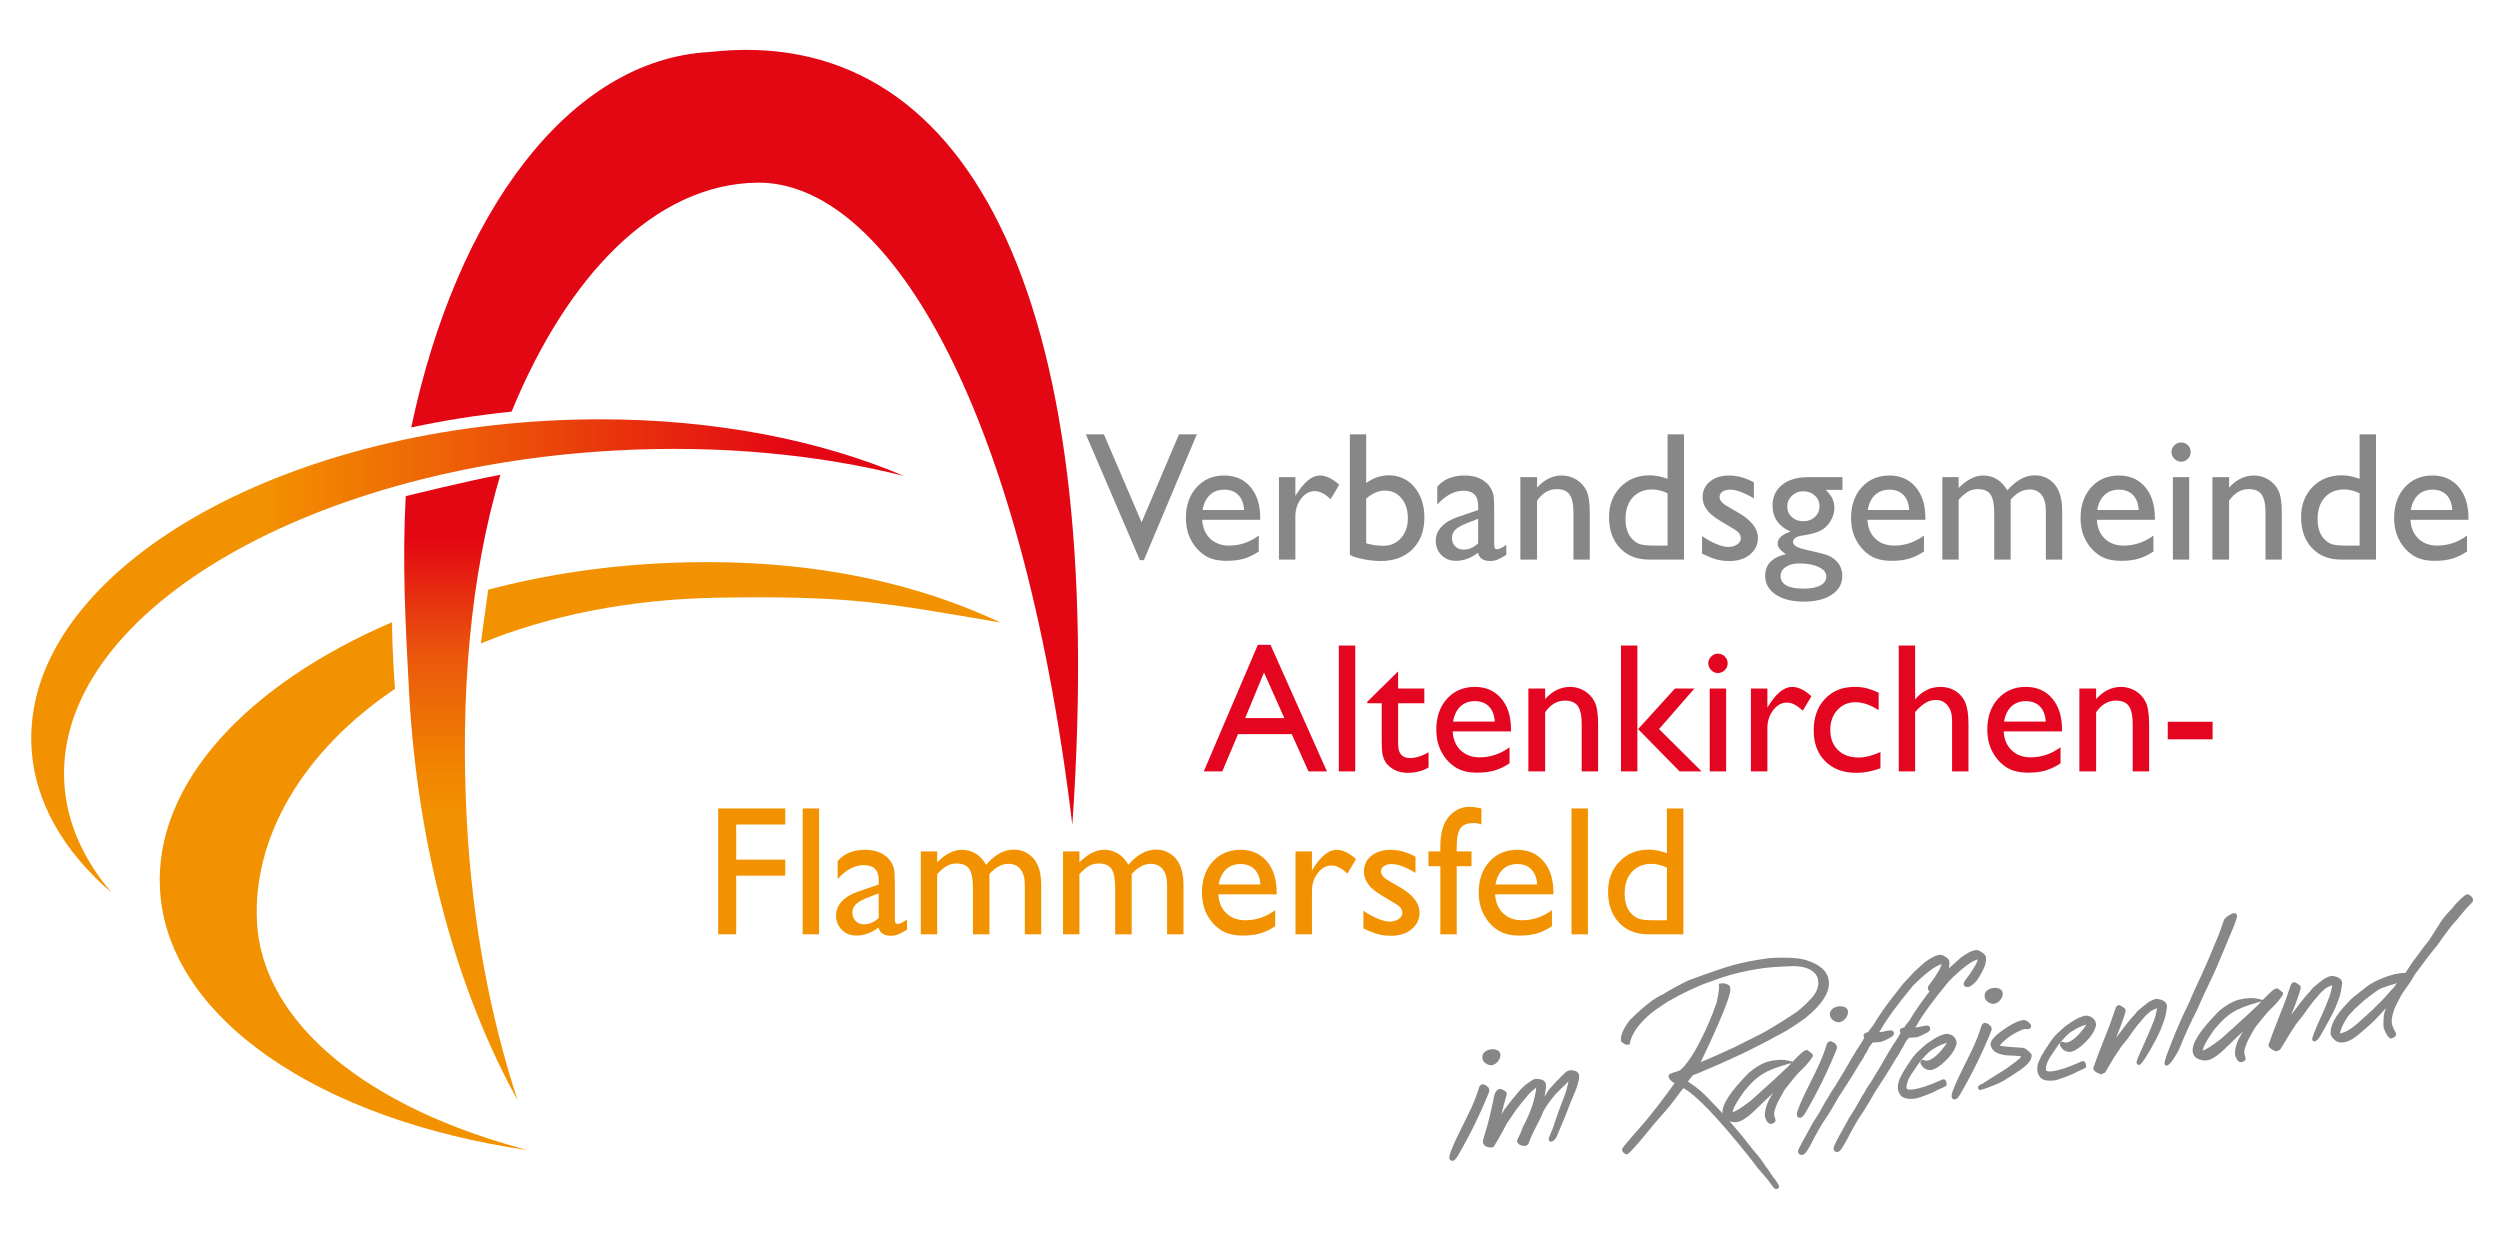 <?xml version="1.0" encoding="utf-8"?>
<!-- Generator: Adobe Illustrator 15.0.0, SVG Export Plug-In  -->
<!DOCTYPE svg PUBLIC "-//W3C//DTD SVG 1.1//EN" "http://www.w3.org/Graphics/SVG/1.1/DTD/svg11.dtd">
<svg version="1.1"
	 xmlns="http://www.w3.org/2000/svg" xmlns:xlink="http://www.w3.org/1999/xlink" xmlns:a="http://ns.adobe.com/AdobeSVGViewerExtensions/3.0/"
	 x="0px" y="0px" width="567px" height="283px" viewBox="0 0 567 283" enable-background="new 0 0 567 283" xml:space="preserve">
<defs>
</defs>
<g>
	<defs>
		<rect id="SVGID_5_" width="566.929" height="283.465"/>
	</defs>
	<clipPath id="SVGID_6_">
		<use xlink:href="#SVGID_5_"  overflow="visible"/>
	</clipPath>
	<path clip-path="url(#SVGID_6_)" fill="#878787" d="M560.605,203.434c-0.183-0.214-0.629-0.617-1.016-0.617
		c-0.571,0-2.402,1.969-2.42,1.988c-0.384,0.413-0.769,0.87-1.109,1.32c-0.468,0.476-0.832,0.854-1.092,1.136
		c-0.273,0.295-0.515,0.594-0.716,0.888c-0.189,0.274-0.408,0.573-0.681,0.93c-2.03,3.272-2.769,4.336-3.03,4.651
		c-0.396,0.479-0.936,1.181-1.605,2.093c-0.384,0.536-0.646,0.896-0.785,1.076c-0.14,0.183-0.345,0.446-0.618,0.792
		c-0.201,0.255-1.415,2.045-1.967,2.953c-0.721-0.038-2.422,0.279-2.526,0.302c-2.767,0.781-4.938,1.776-6.452,2.957
		c-1.429,1.112-2.405,1.887-2.825,2.239c-0.409,0.347-0.823,0.753-1.217,1.193c-2.902,2.97-4.188,5.375-3.927,7.353l0.053,0.156
		c0.609,1.063,1.419,1.602,2.404,1.602c0.119,0,0.241-0.009,0.366-0.024c0.961-0.125,1.962-0.593,2.978-1.387
		c0.986-0.771,3.331-2.813,4.287-3.769c0.419-0.42,1.396-1.495,2.396-2.614c-0.242,0.676-0.396,1.239-0.44,1.618
		c-0.04,0.335-0.206,2.304-0.006,2.948c0.008,0.022,0.813,2.3,1.607,2.3l0.1-0.01c0.416-0.081,1.048-0.396,1.084-0.926
		c0.015-0.192-0.076-0.353-0.242-0.644c-0.326-0.571-0.932-1.634-0.725-2.936c0.272-1.714,0.823-2.791,1.188-3.503l0.094-0.186
		c0.353-0.703,0.652-1.265,0.896-1.685c0.238-0.409,0.64-0.991,1.194-1.731c0.575-0.769,1.192-1.738,1.808-2.838
		c1.531-2.068,2.373-3.203,2.528-3.404c0.157-0.206,0.29-0.382,0.394-0.527c0.102-0.142,0.303-0.396,0.607-0.763
		c0.322-0.39,0.547-0.68,0.674-0.866c0.115-0.164,0.28-0.361,0.491-0.585c0.157-0.165,0.517-0.604,1.8-2.482
		c0.354-0.458,0.705-0.925,1.06-1.406c0.34-0.479,0.635-0.873,0.866-1.16c1.431-1.552,1.745-1.944,1.856-2.102
		c0.16-0.226,0.38-0.5,0.662-0.82c0.295-0.338,0.574-0.662,0.838-0.979c0.233-0.276,0.395-0.427,0.396-0.43
		c0.448-0.391,0.997-0.939,1.061-1.332C560.933,203.962,560.835,203.703,560.605,203.434 M543.634,222.982l-0.348,0.456
		c-0.255,0.435-0.566,0.807-0.975,1.152c-1.076,1.233-1.881,2.121-2.393,2.636c-0.519,0.527-1.12,1.116-1.801,1.769
		c-0.684,0.653-1.839,1.701-3.433,3.113c-1.482,1.313-2.817,2.075-3.971,2.268l-0.004-0.03c0.002-0.053,0.042-0.316,0.431-1.424
		c0.703-1.41,1.309-2.386,1.792-2.893c0.923-0.931,0.967-1.024,0.979-1.063c0.027-0.034,0.183-0.206,1.067-0.988
		c0.729-0.645,1.153-1.024,1.272-1.141c0.067-0.065,0.331-0.282,1.208-0.939c0.714-0.534,1.357-1.002,1.933-1.404
		C539.722,224.266,540.731,223.822,543.634,222.982"/>
	<path clip-path="url(#SVGID_6_)" fill="#878787" d="M530.749,225.617c0.125-0.43,0.274-1.273,0.457-2.581l0.008-0.057l-0.007-0.058
		c-0.117-0.894-0.895-1.429-2.307-1.59l-0.051-0.006l-0.052,0.007c-0.406,0.053-0.945,0.261-1.702,0.674
		c-2.213,1.689-2.679,2.177-2.837,2.396c-0.209,0.29-0.476,0.6-0.792,0.922c-0.346,0.354-0.869,0.979-1.554,1.862
		c-0.683,0.878-1.394,1.811-2.137,2.797c-0.041,0.056-0.082,0.108-0.121,0.159c1.09-2.653,1.808-4.642,2.138-5.922l0.02-0.08
		l-0.071-0.55l-0.145-0.107c-0.909-0.678-1.083-0.726-1.379-0.729l-0.129,0.017l-0.447,0.394l-0.036,0.108
		c-0.974,2.879-1.65,4.745-2.019,5.563c-1.502,3.788-2.539,6.515-3.082,8.105l-0.032,0.095l0.013,0.099
		c0.075,0.57,1.358,1.283,1.716,1.283l0.04-0.002c0.263-0.02,0.813-0.239,0.969-0.462c0.009-0.014,0.105-0.173,0.261-0.431
		c0.655-1.087,2.396-3.976,3.01-4.82l0.061-0.122c0.02-0.048,0.146-0.274,0.905-1.192c0.95-1.15,1.04-1.304,1.075-1.364
		c0.064-0.111,0.291-0.438,0.671-0.98c0.389-0.553,0.757-1.041,1.092-1.452c0.349-0.424,0.636-0.779,0.864-1.065
		c0.221-0.28,0.63-0.751,1.216-1.403c0.144-0.153,0.503-0.473,1.03-0.921c0.367-0.247,0.74-0.442,1.141-0.592
		c0.136-0.063,0.234-0.108,0.297-0.134c0.021,0.003,0.047,0.007,0.076,0.011l0.036,0.102c-0.251,1.252-0.477,2.11-0.677,2.564
		l-1.032,2.583l-1.692,3.814c-1.096,2.615-1.258,3.06-1.067,3.401l0.222,0.212l0.205,0.032c0.375,0,0.671-0.36,0.983-0.741
		l0.198-0.248c0.625-1.097,1.011-1.77,1.159-2.019c0.149-0.254,0.349-0.619,0.598-1.096c0.236-0.458,0.466-0.871,0.684-1.239
		c0.23-0.387,0.62-1.184,1.206-2.457C530.281,226.982,530.624,226.048,530.749,225.617"/>
	<path clip-path="url(#SVGID_6_)" fill="#878787" d="M515.471,228.383c0.374-0.369,0.771-0.798,1.178-1.273
		c0.42-0.487,0.782-0.978,1.075-1.459l0.079-0.128l-0.061-0.444l-1.208-0.929l-0.296,0.038c-0.242,0.031-0.666,0.087-3.056,2.607
		l-1.138-0.279c-0.417-0.102-0.902-0.154-1.444-0.154c-1.322,0-2.554,0.304-2.566,0.31c-0.079,0.012-1.995,0.323-4.671,2.546
		c-4.33,4.35-6.312,7.402-6.058,9.334c0.109,0.833,0.679,1.851,2.854,1.975l0.364-0.046c0.969-0.129,2.123-0.816,3.528-2.104
		c0.41-0.377,1.005-0.954,1.673-1.602c0.986-0.957,2.134-2.069,3.062-2.902c-0.026,0.041-0.053,0.082-0.079,0.121
		c-0.311,0.472-0.535,0.812-0.62,1.029c-1.079,1.734-1.258,3.561-1.176,4.174c0.062,0.455,0.545,1.609,1.162,1.686l0.125,0.008
		c0.29,0,0.709-0.118,0.945-0.376c0.129-0.141,0.191-0.313,0.176-0.487c-0.01-0.104-0.045-0.201-0.091-0.324
		c-0.139-0.377-0.397-1.077,0.006-2.243c0.427-1.232,0.715-1.74,1.02-2.278c0.087-0.155,0.174-0.309,0.264-0.478
		c0.396-0.749,0.64-1.192,0.724-1.316c0.093-0.14,0.202-0.295,0.319-0.46c0.122-0.164,0.264-0.345,0.427-0.54
		c0.174-0.206,0.452-0.559,0.837-1.059c0.364-0.478,0.62-0.792,0.766-0.945c0.161-0.17,0.317-0.352,0.464-0.545
		c0.131-0.169,0.304-0.359,0.521-0.572L515.471,228.383z M512.059,227.338l0.833-0.234c-0.238,0.254-0.494,0.531-0.771,0.832
		l-3,2.803l-5.26,4.762c-2.365,1.867-3.615,2.549-4.273,2.759c0.017-0.486,0.443-1.728,2.662-4.825
		c0.109-0.096,0.27-0.283,0.483-0.538c0.611-0.731,1.75-2.092,3.624-3.295C507.602,228.802,509.412,228.083,512.059,227.338"/>
	<path clip-path="url(#SVGID_6_)" fill="#878787" d="M500.733,223.707l1.776-3.795l3.15-7.501c1.781-4.154,1.728-4.56,1.699-4.776
		c-0.044-0.328-0.306-0.531-0.696-0.535l-0.193,0.025l-0.121,0.035c-0.258,0.118-1.559,0.738-1.939,1.461
		c-0.808,2.4-1.491,4.199-2.032,5.345l-0.054,0.115l0.004,0.03c-0.084,0.228-0.421,1.055-1.601,3.822l-1.44,3.232
		c-0.952,1.995-1.956,4.22-2.973,6.589c-1.163,2.325-2.574,5.53-3.775,8.571c-1.961,4.964-1.74,5.095-1.405,5.293l0.139,0.07h0.117
		c0.822,0,2.524-3.003,2.854-3.756c1.254-3.115,2.611-6.099,4.045-8.892C499.956,225.263,500.53,224.07,500.733,223.707"/>
	<path clip-path="url(#SVGID_6_)" fill="#878787" d="M491.483,228.25l0.008-0.057l-0.007-0.058c-0.117-0.893-0.894-1.427-2.306-1.59
		l-0.052-0.006l-0.052,0.007c-0.406,0.053-0.944,0.261-1.702,0.674c-2.212,1.688-2.679,2.176-2.839,2.396
		c-0.207,0.288-0.473,0.598-0.79,0.921c-0.346,0.354-0.869,0.979-1.554,1.862c-0.683,0.878-1.394,1.811-2.137,2.797
		c-0.041,0.056-0.082,0.108-0.121,0.159c1.09-2.653,1.808-4.642,2.138-5.922l0.021-0.08l-0.072-0.55l-0.145-0.107
		c-0.908-0.676-1.104-0.726-1.379-0.729l-0.129,0.017l-0.447,0.394l-0.036,0.108c-0.97,2.868-1.646,4.732-2.019,5.563
		c-1.502,3.788-2.539,6.515-3.082,8.105l-0.032,0.095l0.013,0.099c0.063,0.476,0.547,0.863,1.572,1.256l0.161,0.061l0.94-0.407
		l0.07-0.121c1.401-2.424,2.495-4.181,3.25-5.22l0.061-0.122c0.02-0.047,0.145-0.271,0.904-1.19
		c0.948-1.148,1.041-1.303,1.078-1.366c0.064-0.112,0.287-0.439,0.67-0.981c0.388-0.551,0.752-1.034,1.092-1.451
		c0.349-0.424,0.636-0.779,0.864-1.065c0.221-0.28,0.63-0.751,1.216-1.403c0.102-0.107,0.37-0.361,1.03-0.921
		c0.367-0.247,0.74-0.442,1.141-0.592c0.136-0.063,0.234-0.108,0.297-0.134c0.021,0.003,0.047,0.006,0.076,0.011l0.036,0.102
		c-0.251,1.252-0.477,2.11-0.677,2.564l-1.032,2.583l-1.677,3.774c-0.202,0.483-0.399,0.925-0.572,1.314
		c-0.641,1.437-0.905,2.031-0.464,2.378l0.146,0.1h0.146c0.245,0,0.58,0,2.429-3.114c0.149-0.254,0.349-0.619,0.598-1.096
		c0.236-0.457,0.465-0.871,0.685-1.239c0.228-0.385,0.619-1.182,1.205-2.458c0.55-1.411,0.894-2.346,1.019-2.777
		C491.152,230.396,491.302,229.55,491.483,228.25"/>
	<path clip-path="url(#SVGID_6_)" fill="#878787" d="M472.622,240.698l-0.186-0.031c-0.255,0-0.687,0.196-0.979,0.349
		c-2.514,1.104-4.508,1.758-5.929,1.943c-0.889,0.116-1.44,0.023-1.477-0.263c-0.05-0.377-0.038-0.688,0.049-0.946
		c0.149-0.703,0.509-1.478,1.067-2.302c0.591-0.876,1.027-1.524,1.309-1.947c0.273-0.409,0.599-0.832,0.967-1.259
		c0.379-0.437,0.706-0.798,0.984-1.085c0.273-0.283,0.538-0.537,0.795-0.761c0.237-0.208,0.479-0.377,0.721-0.505
		c0.265-0.142,0.622-0.358,1.074-0.653c0.134-0.045,0.394-0.16,1.018-0.459c0.325-0.135,0.701-0.271,1.118-0.406l-0.021,0.147
		c-1.753,2.443-3.239,3.76-4.421,3.915c-0.233,0.035-0.497-0.015-0.79-0.136l-0.104-0.043l-0.112,0.015
		c-0.325,0.042-0.542,0.302-0.539,0.645l0.045,0.189c0.612,1.209,1.491,1.463,2.121,1.463c0.111,0,0.226-0.007,0.345-0.022
		c0.604-0.08,1.394-0.527,2.418-1.373c1.881-1.605,2.99-3.184,3.299-4.69l0.014-0.069l-0.009-0.071
		c-0.105-0.799-0.564-1.795-2.158-2.003l-0.055-0.007l-0.267,0.035c-0.823,0.145-1.758,0.55-2.776,1.205
		c-1.003,0.647-1.656,1.104-1.998,1.401c-0.328,0.281-0.83,0.741-1.509,1.377c-0.697,0.653-1.402,1.551-2.084,2.649
		c-1.339,1.938-2.114,3.388-2.369,4.432c-0.271,1.111-0.122,2.049,0.443,2.788c0.453,0.59,1.238,0.89,2.334,0.89
		c0.316,0,0.665-0.024,1.038-0.073l0.29-0.038c0.245-0.032,3.79-1.307,4.399-1.71c0.251-0.166,0.813-0.412,1.263-0.609
		c0.976-0.428,1.238-0.542,1.188-0.931C473.01,240.841,472.748,240.744,472.622,240.698"/>
	<path clip-path="url(#SVGID_6_)" fill="#878787" d="M460.651,238.984c-0.831-0.932-1.464-1.354-2.08-1.36
		c-3.267-0.176-4.536-0.369-5.029-0.493c0.015-0.033,0.03-0.062,0.04-0.079c1.383-1.603,3.252-2.843,5.465-3.662
		c0.243-0.033,0.549-0.026,0.905,0.017l0.147,0.016l0.125-0.077c0.322-0.199,0.467-0.433,0.422-0.768l-0.015-0.111l-0.067-0.089
		c-0.528-0.697-1.04-1.036-1.563-1.036l-0.15,0.01c-1.396,0.184-3.31,1.236-5.874,3.234c-1.106,0.99-1.584,1.736-1.504,2.349
		c0.177,1.342,1.369,2.153,3.586,2.415c1.533,0.035,2.661,0.117,3.364,0.243c-0.123,0.23-0.351,0.473-0.692,0.731
		c-0.259,0.249-1.184,0.947-2.729,2.061c-2.92,1.813-4.589,2.869-5.101,3.229c-0.2,0.141-0.394,0.218-0.564,0.286
		c-0.242,0.097-0.493,0.197-0.632,0.453c-0.155,0.285-0.078,0.496-0.019,0.597c0.116,0.195,0.329,0.265,0.49,0.265l1.523-0.478
		l1.696-0.668c0.5-0.201,0.799-0.327,0.885-0.37c0.101-0.047,0.214-0.105,0.344-0.175c0.119-0.064,0.266-0.14,0.44-0.228
		c0.184-0.092,0.363-0.188,0.537-0.287s0.443-0.276,0.779-0.512c0.699-0.42,1.291-0.801,1.729-1.117
		c2.646-1.634,3.808-2.936,3.646-4.169l-0.018-0.129L460.651,238.984z"/>
	<path clip-path="url(#SVGID_6_)" fill="#878787" d="M451.698,233.277c-0.057-0.65-0.702-0.992-1.037-1.163l-0.373-0.13
		l-0.081,0.003c-0.421,0.017-0.721,0.314-0.89,0.887c-0.833,2.855-2.201,5.582-3.524,8.218c-0.978,1.947-1.988,3.96-2.809,6.08
		c-0.375,0.959-0.454,1.49-0.275,1.834c0.087,0.168,0.233,0.282,0.412,0.326l0.164,0.02c0.539,0,0.958-0.597,1.298-1.184
		c2.648-4.542,4.991-9.309,6.963-14.166C451.621,233.818,451.725,233.566,451.698,233.277"/>
	<path clip-path="url(#SVGID_6_)" fill="#878787" d="M451.226,227.459c0.13,0.063,0.329,0.155,0.559,0.197
		c0.085,0.015,0.17,0.021,0.253,0.021c0.453,0,0.929-0.205,1.342-0.58c0.506-0.462,0.808-1.065,0.83-1.66
		c0.011-0.339-0.078-0.629-0.256-0.838c-0.544-0.642-1.855-0.729-2.812-0.256c-0.478,0.235-0.816,0.582-0.952,0.978
		c-0.191,0.562-0.058,1.206,0.34,1.641C450.753,227.209,451.034,227.364,451.226,227.459"/>
	<path clip-path="url(#SVGID_6_)" fill="#878787" d="M440.997,244.823l-0.186-0.031c-0.255,0-0.687,0.196-0.979,0.349
		c-2.514,1.104-4.508,1.758-5.929,1.943c-0.887,0.116-1.439,0.023-1.477-0.263c-0.05-0.377-0.038-0.688,0.049-0.946
		c0.149-0.703,0.509-1.478,1.067-2.302c0.591-0.876,1.027-1.524,1.309-1.947c0.273-0.409,0.599-0.832,0.967-1.259
		c0.379-0.437,0.706-0.798,0.984-1.085c0.273-0.283,0.538-0.537,0.795-0.761c0.237-0.208,0.479-0.377,0.721-0.505
		c0.265-0.142,0.622-0.358,1.074-0.653c0.134-0.045,0.394-0.16,1.018-0.459c0.325-0.135,0.701-0.271,1.118-0.406l-0.021,0.147
		c-1.753,2.443-3.239,3.76-4.421,3.915c-0.234,0.034-0.496-0.015-0.79-0.136l-0.104-0.043l-0.112,0.015
		c-0.325,0.042-0.542,0.302-0.539,0.645l0.045,0.189c0.612,1.209,1.491,1.463,2.121,1.463c0.111,0,0.226-0.007,0.345-0.022
		c0.604-0.08,1.394-0.527,2.418-1.373c1.881-1.605,2.99-3.184,3.299-4.69l0.014-0.069l-0.009-0.071
		c-0.105-0.799-0.564-1.795-2.158-2.003l-0.055-0.007l-0.267,0.035c-0.823,0.145-1.758,0.55-2.776,1.205
		c-1.003,0.647-1.656,1.104-1.998,1.401c-0.328,0.281-0.83,0.741-1.509,1.377c-0.697,0.653-1.402,1.551-2.084,2.649
		c-1.339,1.938-2.114,3.388-2.369,4.432c-0.271,1.111-0.122,2.049,0.443,2.788c0.453,0.59,1.238,0.89,2.334,0.89
		c0.316,0,0.665-0.024,1.038-0.073l0.29-0.038c0.245-0.032,3.79-1.307,4.399-1.71c0.251-0.166,0.813-0.412,1.263-0.609
		c0.976-0.428,1.238-0.542,1.188-0.931C441.385,244.966,441.123,244.869,440.997,244.823"/>
	<path clip-path="url(#SVGID_6_)" fill="#878787" d="M450.173,216.571c-0.211-0.233-1.158-1.104-1.94-1.104l-0.133,0.009
		c-0.873,0.115-1.964,0.663-3.368,1.699l-2.343,2.107c-1.207,1.328-1.911,2.081-2.092,2.239c-0.1,0.087-0.333,0.29-2.965,3.705
		c-1.739,2.254-3.188,4.366-4.266,6.223c-0.704,0.832-1.025,1.273-1.166,1.546c-0.52,0.131-1.091,0.333-1.026,0.836l0.134,0.475
		c-0.39,0.75-0.742,1.341-1.05,1.758c-0.36,0.486-0.984,1.492-1.855,2.987c-1.419,2.468-2.406,4.133-2.95,4.979
		c-0.359,0.67-0.941,1.578-1.768,2.763c-0.292,0.621-0.425,0.82-0.468,0.876c-0.124,0.163-0.337,0.496-0.649,1.021
		c-0.306,0.515-0.609,1.053-0.91,1.613c-0.278,0.525-0.577,1.04-0.887,1.532c-0.305,0.482-0.594,0.934-0.866,1.354
		c-0.281,0.436-0.604,1.007-0.95,1.68c-0.407,0.703-0.703,1.242-0.874,1.593c-0.563,0.978-1.874,3.316-1.915,3.912
		c-0.021,0.287,0.048,0.517,0.201,0.682c0.132,0.142,0.319,0.22,0.527,0.22c0.202,0,0.43-0.076,0.623-0.209
		c0.431-0.297,1.864-2.946,1.93-3.081c0.34-0.702,0.824-1.6,1.48-2.743c0.658-1.143,1.081-1.838,1.295-2.13
		c0.232-0.323,0.498-0.717,0.795-1.182c0.296-0.46,0.616-0.982,0.962-1.566c0.345-0.583,0.534-0.908,0.574-0.979
		c0.03-0.058,0.116-0.2,0.258-0.428c0.216-0.353,0.271-0.471,0.283-0.526c0.036-0.081,0.169-0.304,0.396-0.672
		c0.265-0.427,0.479-0.756,0.642-0.986c0.169-0.239,0.648-0.984,1.461-2.273c0.794-1.222,1.44-2.266,1.922-3.102
		c0.475-0.821,0.976-1.615,1.517-2.405l0.413-0.81c0.27-0.351,0.546-0.83,0.819-1.425c0.223-0.482,0.548-0.95,0.969-1.391
		c0.344-0.038,0.81-0.067,1.418-0.089l0.388-0.051c0.567-0.075,2.006-0.863,2.23-0.994c0.414-0.154,0.868-0.516,0.788-1.025
		c-0.092-0.583-0.501-0.629-0.624-0.629c-0.059,0-0.116,0.01-0.18,0.021l-0.835,0.115c-0.395,0.112-0.824,0.2-0.896,0.21
		l-0.854,0.113c0.102-0.157,0.243-0.369,0.439-0.656c1.212-2.211,3.642-5.524,7.197-9.822c2.848-2.885,5.052-4.556,6.56-4.977
		c-0.138,0.659-0.782,2.054-3.021,4.989c-0.053,0.088-0.305,0.546-0.086,0.935c0.094,0.165,0.297,0.362,0.733,0.362
		c0.771,0,1.744-1.028,2.024-1.344c0.104-0.115,0.185-0.21,0.231-0.306C451.226,218.101,450.373,216.792,450.173,216.571"/>
	<path clip-path="url(#SVGID_6_)" fill="#878787" d="M442.041,217.763c-0.191-0.437-1.279-1.218-2.014-1.218l-0.134,0.008
		c-0.874,0.115-1.964,0.663-3.367,1.7l-2.344,2.106c-1.207,1.328-1.912,2.081-2.092,2.239c-0.1,0.087-0.333,0.29-2.965,3.705
		c-1.739,2.254-3.189,4.367-4.266,6.223c-0.703,0.83-1.025,1.273-1.166,1.546c-0.521,0.131-1.094,0.333-1.026,0.827l0.134,0.483
		c-0.388,0.747-0.74,1.338-1.05,1.758c-0.36,0.487-0.984,1.492-1.856,2.988c-1.418,2.467-2.405,4.132-2.948,4.978
		c-0.366,0.679-0.948,1.587-1.769,2.762c-0.285,0.604-0.415,0.809-0.467,0.876c-0.122,0.158-0.329,0.483-0.651,1.021
		c-0.306,0.515-0.608,1.053-0.908,1.614c-0.287,0.539-0.586,1.055-0.888,1.531c-0.305,0.482-0.593,0.933-0.866,1.354
		c-0.281,0.436-0.604,1.007-0.95,1.68c-0.407,0.703-0.703,1.242-0.877,1.597c-1.817,3.248-1.803,3.449-1.792,3.594
		c0.035,0.496,0.354,0.805,0.834,0.805c0.078,0,0.165-0.008,0.265-0.027c0.617-0.119,1.463-1.616,2.063-2.853
		c0.339-0.701,0.823-1.599,1.48-2.742c0.643-1.116,1.077-1.833,1.292-2.129c0.233-0.323,0.5-0.718,0.796-1.182
		c0.297-0.46,0.617-0.983,0.962-1.567c0.349-0.586,0.539-0.912,0.575-0.979c0.03-0.058,0.116-0.2,0.258-0.427
		c0.213-0.349,0.27-0.469,0.286-0.532c0.036-0.083,0.169-0.303,0.393-0.667c0.265-0.426,0.479-0.757,0.641-0.985
		c0.17-0.238,0.635-0.963,1.462-2.274c0.794-1.223,1.44-2.267,1.922-3.102c0.48-0.833,0.981-1.626,1.519-2.406l0.41-0.809
		c0.271-0.35,0.547-0.83,0.82-1.424c0.224-0.483,0.549-0.95,0.97-1.392c0.342-0.038,0.809-0.067,1.417-0.089l0.388-0.051
		c0.567-0.075,2.006-0.863,2.311-1.034c0.335-0.214,0.73-0.55,0.714-0.938c-0.02-0.435-0.411-0.655-0.81-0.655l-0.836,0.114
		c-0.395,0.113-0.822,0.201-0.894,0.212l-0.854,0.113c0.102-0.157,0.243-0.37,0.439-0.657c1.214-2.213,3.645-5.527,7.197-9.823
		c2.847-2.882,5.051-4.554,6.559-4.976c-0.137,0.658-0.776,2.046-2.992,4.951l-0.054,0.093c-0.029,0.069-0.169,0.438,0.003,0.79
		c0.073,0.15,0.23,0.35,0.561,0.438c0.666,0.187,1.385-0.481,1.443-0.545c0.65-0.678,0.877-0.95,0.947-1.126
		c1.25-1.861,1.506-2.502,1.534-2.828C442.118,219.731,442.23,218.199,442.041,217.763"/>
	<path clip-path="url(#SVGID_6_)" fill="#878787" d="M415.577,236.281l-0.373-0.13l-0.081,0.003
		c-0.421,0.017-0.721,0.313-0.89,0.887c-0.833,2.855-2.201,5.582-3.524,8.218c-0.978,1.947-1.988,3.961-2.809,6.08
		c-0.375,0.959-0.454,1.49-0.275,1.835c0.087,0.166,0.233,0.281,0.412,0.325l0.164,0.02c0.539,0,0.958-0.597,1.298-1.184
		c2.648-4.542,4.991-9.309,6.963-14.166c0.075-0.184,0.178-0.436,0.152-0.725C416.557,236.794,415.912,236.452,415.577,236.281"/>
	<path clip-path="url(#SVGID_6_)" fill="#878787" d="M416.058,228.511c-0.479,0.235-0.816,0.582-0.952,0.978
		c-0.191,0.562-0.058,1.206,0.34,1.641c0.224,0.247,0.505,0.403,0.696,0.497c0.13,0.064,0.329,0.156,0.559,0.198
		c0.085,0.014,0.169,0.021,0.253,0.021c0.453,0,0.929-0.205,1.342-0.58c0.506-0.462,0.808-1.065,0.83-1.66
		c0.011-0.339-0.078-0.629-0.256-0.838C418.326,228.126,417.014,228.037,416.058,228.511"/>
	<path clip-path="url(#SVGID_6_)" fill="#878787" d="M411.117,239.078l-1.208-0.929l-0.296,0.038
		c-0.242,0.031-0.666,0.087-3.056,2.607l-1.138-0.279c-0.417-0.102-0.902-0.154-1.444-0.154c-1.322,0-2.554,0.304-2.566,0.31
		c-0.079,0.012-1.995,0.323-4.671,2.546c-4.33,4.35-6.312,7.402-6.058,9.334c0.109,0.833,0.679,1.851,2.854,1.975l0.364-0.046
		c0.969-0.129,2.123-0.816,3.528-2.104c0.41-0.377,1.005-0.954,1.673-1.602c0.986-0.957,2.134-2.069,3.062-2.902
		c-0.026,0.041-0.053,0.082-0.079,0.121c-0.311,0.472-0.535,0.812-0.62,1.029c-1.079,1.734-1.258,3.561-1.176,4.174
		c0.062,0.455,0.545,1.609,1.162,1.686l0.125,0.008c0.29,0,0.709-0.118,0.945-0.376c0.129-0.141,0.191-0.313,0.176-0.487
		c-0.01-0.104-0.045-0.201-0.091-0.324c-0.139-0.377-0.397-1.077,0.006-2.243c0.427-1.232,0.715-1.74,1.02-2.278
		c0.087-0.155,0.174-0.309,0.264-0.478c0.396-0.749,0.64-1.192,0.724-1.316c0.093-0.14,0.202-0.295,0.319-0.46
		c0.122-0.164,0.264-0.345,0.427-0.54c0.174-0.206,0.452-0.559,0.837-1.059c0.364-0.478,0.62-0.792,0.766-0.945
		c0.161-0.17,0.317-0.352,0.464-0.545c0.131-0.169,0.304-0.359,0.521-0.572l0.895-0.882c0.374-0.369,0.771-0.798,1.178-1.273
		c0.42-0.487,0.782-0.978,1.075-1.459l0.079-0.128L411.117,239.078z M405.434,241.338l0.833-0.234
		c-0.238,0.254-0.494,0.531-0.771,0.832l-3,2.803l-5.26,4.762c-2.365,1.867-3.615,2.549-4.273,2.759
		c0.017-0.486,0.443-1.728,2.662-4.825c0.109-0.096,0.27-0.283,0.483-0.538c0.611-0.731,1.75-2.092,3.624-3.295
		C400.977,242.802,402.787,242.083,405.434,241.338"/>
	<path clip-path="url(#SVGID_6_)" fill="#878787" d="M414.765,222.373c-0.28-2.142-2.081-3.719-5.366-4.69
		c-1.8-0.468-4.437-0.603-7.871-0.403l-0.871,0.115c-2.746,0.359-5.316,0.864-7.643,1.5l0.015,0.052
		c-0.008,0.002-0.016,0.003-0.024,0.005l-0.016-0.049l-0.453,0.155c-2.287,0.592-8.635,2.921-9.61,3.303l-0.021,0.008
		c-0.021,0.008-0.037,0.015-0.052,0.021c-2.381,1.187-4.325,2.251-5.724,3.135c-1.938,0.842-4.446,2.794-7.496,5.848
		c-1.496,1.987-2.151,3.492-1.997,4.67l0.021,0.177l0.142,0.108c0.729,0.561,1.044,0.657,1.295,0.621l0.494-0.064l0.062-0.297
		c0.296-1.425,1.068-2.874,2.297-4.311c0.911-1.076,1.987-2.086,3.183-2.988l3.088-2.113c3.566-2.026,6.725-3.519,9.401-4.439
		c3.168-1.211,6.071-2.065,8.626-2.538l0.614-0.114c2.298-0.429,4.112-0.769,8.714-0.924c2.623-0.18,4.613,0.271,5.756,1.302
		c0.969,0.871,1.017,1.852,1.031,1.984c0.005,0.019,0.444,1.875-1.561,3.988c-1.752,1.935-3.366,3.116-3.37,3.119
		c-0.05,0.033-5.024,3.37-8.159,4.989l-5.971,2.996c-4.385,2.02-6.524,2.942-7.582,3.353c1.308-2.703,6.981-14.597,6.718-16.565
		c0.006-0.124,0.007-0.549-0.26-0.815c-0.265-0.265-1.057-0.58-1.738-0.489l-0.614,0.081l0.055,0.422
		c0.048,0.364-0.009,1.332-0.536,3.818c-1.14,3.295-2.472,6.384-3.96,9.187c-1.61,3.174-3.7,6.02-4.646,6.338
		c-2.072,0.629-2.35,0.776-2.293,1.218l0.022,0.169c0.058,0.432,0.465,0.88,1.307,1.429c-1.598,2.325-5.696,7.648-7.146,9.26
		l-0.474,0.536c-4.303,4.855-4.291,5.018-4.271,5.284c0.036,0.509,0.606,1.027,1.129,1.027c0.648,0,6.035-6.748,6.025-6.748
		c0.514-0.611,0.849-0.993,1.025-1.169c0.198-0.198,0.416-0.448,0.653-0.747c0.221-0.277,0.542-0.645,0.964-1.101
		c0.438-0.475,1.061-1.237,1.854-2.271c1.442-1.966,2.034-2.693,2.276-2.961c2.762,1.472,7.655,6.567,14.553,15.152
		c0.629,0.802,1.126,1.44,1.493,1.918c0.362,0.472,0.623,0.819,0.782,1.043c0.175,0.244,0.302,0.389,0.416,0.475
		c0.091,0.1,0.463,0.526,1.941,2.271c0.46,0.631,0.807,1.101,1.036,1.406c0.239,0.321,0.506,0.614,0.785,0.614
		c0.019,0,0.038-0.002,0.056-0.005c0.352-0.005,0.613-0.205,0.621-0.512c0.009-0.319-0.439-0.97-0.455-0.989
		c-0.133-0.226-0.273-0.44-0.45-0.681c-0.153-0.17-0.251-0.282-0.282-0.327c-0.046-0.068-0.123-0.169-0.23-0.301
		c-0.09-0.11-0.211-0.291-0.365-0.541c-0.173-0.283-0.331-0.528-0.476-0.735c-0.144-0.206-0.406-0.565-0.778-1.064
		c-1.142-1.688-1.473-2.098-1.626-2.259c-0.208-0.221-0.654-0.757-1.357-1.629c-1.351-1.777-2.847-3.61-4.446-5.446
		c-0.617-0.72-1.053-1.234-1.306-1.545c-0.266-0.323-0.872-0.978-1.86-2.004c-1.134-1.158-1.949-2.005-2.446-2.539
		c-0.501-0.539-1.099-1.117-1.775-1.719c-0.63-0.559-1.558-1.244-2.826-2.088l1.103-1.413c0.353-0.106,1.372-0.495,4.925-2.05
		c4.167-1.807,7.68-3.464,10.433-4.922c0.403-0.201,0.714-0.356,0.926-0.468l1.09-0.56c0.249-0.173,0.887-0.551,2.51-1.364
		c1.346-0.674,3.226-1.874,5.606-3.581C413.298,227.82,415.103,224.941,414.765,222.373"/>
	<path clip-path="url(#SVGID_6_)" fill="#878787" d="M357.603,243.044c-0.313-0.192-0.797-0.312-1.262-0.312
		c-0.206,0-0.506,0.024-0.764,0.144c-0.217,0.1-0.424,0.244-0.631,0.44c-0.742,0.697-1.457,1.438-2.204,2.212
		c-0.871,0.896-1.482,1.629-1.818,2.18c-0.186,0.306-0.388,0.63-0.604,0.971c0.011-0.106,0.023-0.2,0.039-0.281
		c0.036-0.184,0.078-0.475,0.125-0.875c0.012-0.1,0.032-0.213,0.053-0.332c0.107-0.625,0.27-1.568-0.38-2.063
		c-0.298-0.228-0.651-0.309-0.959-0.366c-0.436-0.083-0.901-0.109-1.267,0.015c-0.244,0.083-0.446,0.22-0.638,0.349l-0.289,0.195
		c-0.536,0.359-1.09,0.731-1.579,1.213c-0.392,0.386-0.762,0.796-1.125,1.212c-1.11,1.278-2.157,2.645-3.06,3.851
		c-0.271,0.453-0.496,0.826-0.686,1.135c0.334-1.589,0.681-2.926,1.084-4.187c0.051-0.159,0.145-0.454,0.007-0.753
		c-0.105-0.225-0.294-0.347-0.457-0.431c-0.211-0.116-0.427-0.223-0.643-0.318c-0.056-0.025-0.16-0.073-0.337-0.085
		c-0.188,0-0.336,0.08-0.43,0.141c-0.781,0.499-0.942,1.465-1.072,2.241c-0.026,0.162-0.052,0.319-0.084,0.464
		c-0.506,2.38-1.021,4.707-1.759,7.016l-0.039,0.123c-0.105,0.329-0.211,0.659-0.299,0.991l-0.057,0.189
		c-0.103,0.337-0.231,0.756-0.081,1.186c0.165,0.466,0.616,0.797,1.24,0.905c0.166,0.028,0.334,0.043,0.502,0.043
		c0.06,0,0.118-0.002,0.17-0.005c0.06-0.002,0.217-0.009,0.359-0.108c0.102-0.07,0.16-0.159,0.193-0.219l0.231-0.376
		c0.568-0.927,1.156-1.885,1.659-2.875c0.36-0.708,0.651-1.252,0.874-1.632c0.213-0.366,0.441-0.714,0.676-1.031
		c0.252-0.338,0.482-0.677,0.689-1.017c0.198-0.323,0.496-0.767,0.877-1.311c0.506-0.643,0.997-1.262,1.471-1.856
		c0.469-0.588,0.874-1.074,1.213-1.46c0.328-0.373,0.609-0.654,0.838-0.838c0.219-0.176,0.569-0.474,1.05-0.893
		c-0.278,2.69-1.305,5.716-3.076,9.049c-0.383,1.075-0.757,1.937-1.18,2.711c-0.035,0.064-0.088,0.162-0.106,0.301
		c-0.018,0.159,0.006,0.398,0.218,0.636c0.438,0.49,1.429,0.671,1.87,0.494c0.438-0.181,0.574-0.597,0.665-0.872
		c0.019-0.058,0.037-0.115,0.059-0.17c0.141-0.353,0.285-0.705,0.44-1.053c0.304-0.697,0.651-1.42,1.03-2.146
		c0.714-1.367,1.146-2.233,1.345-2.702c0.103-0.362,0.248-0.709,0.434-1.029c0.199-0.346,0.388-0.651,0.571-0.92l0.477-0.705
		c0.131-0.192,0.4-0.555,0.81-1.087c0.401-0.521,0.776-0.956,1.114-1.291c0.352-0.35,0.721-0.721,1.104-1.11
		c0.367-0.368,0.59-0.587,0.665-0.646c0.096-0.071,0.273-0.241,0.794-0.807c0.02-0.017,0.04-0.033,0.061-0.048
		c-0.074,0.437-0.246,1.198-0.629,2.521c-1.431,3.746-2.369,6.347-2.872,7.946c-0.102,0.318-0.236,0.623-0.373,0.929l-0.042,0.095
		c-0.085,0.192-0.159,0.389-0.232,0.586c-0.047,0.124-0.093,0.247-0.183,0.453c-0.095,0.188-0.316,0.628,0,0.976l0.215,0.179h0.188
		c0.2-0.001,0.354-0.106,0.443-0.167c0.097-0.066,0.591-0.429,0.758-0.874c0.122-0.327,0.354-0.876,0.692-1.646
		c0.346-0.785,0.726-1.69,1.147-2.712c0.422-1.027,0.714-1.768,0.876-2.222c0.159-0.444,0.298-0.816,0.416-1.116
		c0.119-0.3,0.259-0.63,0.416-0.988c0.16-0.365,0.377-0.87,0.648-1.513c0.282-0.675,0.482-1.256,0.611-1.775
		c0.024-0.095,0.057-0.206,0.092-0.326C358.129,244.785,358.479,243.578,357.603,243.044"/>
	<path clip-path="url(#SVGID_6_)" fill="#878787" d="M340.036,238.517c-0.544-0.641-1.855-0.729-2.813-0.256
		c-0.478,0.235-0.815,0.582-0.951,0.978c-0.191,0.562-0.058,1.206,0.34,1.641c0.224,0.247,0.505,0.402,0.695,0.497
		c0.131,0.064,0.33,0.155,0.56,0.197c0.085,0.015,0.17,0.021,0.254,0.021c0.452,0,0.928-0.205,1.341-0.58
		c0.506-0.462,0.808-1.065,0.83-1.66C340.303,239.016,340.214,238.726,340.036,238.517"/>
	<path clip-path="url(#SVGID_6_)" fill="#878787" d="M336.744,246.031l-0.373-0.13l-0.081,0.003
		c-0.421,0.017-0.721,0.313-0.89,0.887c-0.833,2.855-2.201,5.582-3.524,8.218c-0.978,1.947-1.988,3.961-2.809,6.08
		c-0.375,0.959-0.454,1.49-0.275,1.835c0.087,0.166,0.233,0.281,0.412,0.325l0.164,0.02c0.539,0,0.958-0.597,1.298-1.184
		c2.648-4.542,4.991-9.309,6.963-14.166c0.075-0.184,0.178-0.436,0.152-0.725C337.724,246.544,337.079,246.202,336.744,246.031"/>
</g>
<g>
	<defs>
		<rect id="SVGID_4_" width="566.929" height="283.465"/>
	</defs>
	<clipPath id="SVGID_7_">
		<use xlink:href="#SVGID_4_"  overflow="visible"/>
	</clipPath>
	<path clip-path="url(#SVGID_7_)" fill="#F39200" d="M378.056,183.358h3.739v28.545h-7.948c-2.779,0-4.996-0.879-6.651-2.637
		c-1.654-1.757-2.481-4.115-2.481-7.07c0-2.765,0.868-5.04,2.604-6.824c1.737-1.783,3.953-2.677,6.651-2.677
		c1.253,0,2.615,0.267,4.086,0.797V183.358z M378.056,208.715v-11.912c-1.158-0.586-2.329-0.879-3.515-0.879
		c-1.853,0-3.326,0.606-4.422,1.818c-1.099,1.212-1.646,2.848-1.646,4.904c0,1.934,0.479,3.426,1.431,4.475
		c0.571,0.626,1.179,1.05,1.818,1.268s1.791,0.326,3.453,0.326H378.056z"/>
	<rect x="356.418" y="183.357" clip-path="url(#SVGID_7_)" fill="#F39200" width="3.719" height="28.544"/>
	<path clip-path="url(#SVGID_7_)" fill="#F39200" d="M352.311,202.83h-13.22c0.096,1.798,0.698,3.229,1.81,4.291
		c1.109,1.063,2.544,1.593,4.3,1.593c2.452,0,4.713-0.762,6.785-2.288v3.638c-1.146,0.763-2.28,1.308-3.404,1.635
		c-1.123,0.327-2.44,0.49-3.952,0.49c-2.071,0-3.746-0.43-5.027-1.287c-1.28-0.859-2.305-2.014-3.074-3.464
		c-0.771-1.45-1.155-3.129-1.155-5.036c0-2.859,0.811-5.188,2.432-6.979s3.726-2.687,6.313-2.687c2.493,0,4.481,0.872,5.966,2.616
		c1.486,1.742,2.228,4.08,2.228,7.008V202.83z M339.173,200.604h9.46c-0.096-1.485-0.538-2.629-1.328-3.434
		c-0.79-0.803-1.853-1.205-3.188-1.205s-2.428,0.402-3.278,1.205C339.986,197.975,339.432,199.118,339.173,200.604"/>
	<path clip-path="url(#SVGID_7_)" fill="#F39200" d="M326.668,193.104v-1.124c0-3.023,0.645-5.278,1.931-6.764
		c1.287-1.484,2.83-2.227,4.629-2.227c0.775,0,1.695,0.123,2.758,0.368v3.637c-0.6-0.218-1.171-0.328-1.716-0.328
		c-1.458,0-2.47,0.389-3.035,1.166c-0.565,0.776-0.848,2.159-0.848,4.147v1.124h3.351v3.351h-3.351v15.447h-3.719v-15.447h-2.697
		v-3.351H326.668z"/>
	<path clip-path="url(#SVGID_7_)" fill="#F39200" d="M309.219,210.554v-4.004c1.049,0.734,2.122,1.33,3.218,1.786
		s2.02,0.686,2.769,0.686c0.776,0,1.443-0.191,2.003-0.571c0.558-0.383,0.838-0.839,0.838-1.37c0-0.545-0.182-0.998-0.542-1.358
		c-0.361-0.361-1.14-0.883-2.339-1.563c-2.398-1.334-3.968-2.476-4.71-3.422c-0.743-0.947-1.113-1.979-1.113-3.096
		c0-1.444,0.562-2.622,1.686-3.535c1.123-0.912,2.57-1.369,4.342-1.369c1.839,0,3.725,0.518,5.66,1.553v3.679
		c-2.207-1.335-4.013-2.002-5.415-2.002c-0.723,0-1.305,0.152-1.748,0.46c-0.441,0.306-0.663,0.712-0.663,1.217
		c0,0.436,0.201,0.853,0.601,1.248c0.402,0.395,1.106,0.872,2.115,1.43l1.328,0.756c3.134,1.771,4.7,3.731,4.7,5.883
		c0,1.539-0.603,2.803-1.808,3.789c-1.206,0.987-2.755,1.481-4.649,1.481c-1.115,0-2.11-0.119-2.981-0.358
		C311.636,211.634,310.539,211.194,309.219,210.554"/>
	<path clip-path="url(#SVGID_7_)" fill="#F39200" d="M297.552,193.104v4.312l0.204-0.328c1.798-2.9,3.596-4.352,5.395-4.352
		c1.401,0,2.867,0.709,4.393,2.125l-1.961,3.269c-1.295-1.225-2.493-1.838-3.596-1.838c-1.199,0-2.238,0.572-3.116,1.716
		c-0.879,1.145-1.318,2.5-1.318,4.066v9.828h-3.739v-18.798H297.552z"/>
	<path clip-path="url(#SVGID_7_)" fill="#F39200" d="M289.542,202.83h-13.22c0.095,1.798,0.698,3.229,1.809,4.291
		c1.11,1.063,2.544,1.593,4.301,1.593c2.451,0,4.712-0.762,6.783-2.288v3.638c-1.145,0.763-2.278,1.308-3.402,1.635
		c-1.122,0.327-2.44,0.49-3.953,0.49c-2.071,0-3.747-0.43-5.027-1.287c-1.28-0.859-2.305-2.014-3.075-3.464
		s-1.154-3.129-1.154-5.036c0-2.859,0.81-5.188,2.431-6.979s3.725-2.687,6.314-2.687c2.492,0,4.481,0.872,5.967,2.616
		c1.483,1.742,2.227,4.08,2.227,7.008V202.83z M276.404,200.604h9.46c-0.096-1.485-0.539-2.629-1.328-3.434
		c-0.79-0.803-1.853-1.205-3.188-1.205c-1.336,0-2.429,0.402-3.279,1.205C277.218,197.975,276.663,199.118,276.404,200.604"/>
	<path clip-path="url(#SVGID_7_)" fill="#F39200" d="M256.666,198.254v13.647h-3.739v-10.46c0-2.084-0.28-3.539-0.838-4.363
		c-0.559-0.823-1.532-1.235-2.922-1.235c-0.776,0-1.488,0.177-2.135,0.531c-0.647,0.354-1.386,0.98-2.217,1.88v13.647h-3.718
		v-18.797h3.718v2.472c1.893-1.893,3.746-2.84,5.558-2.84c2.383,0,4.23,1.131,5.537,3.393c1.989-2.289,4.066-3.434,6.232-3.434
		c1.825,0,3.327,0.667,4.505,2.002s1.768,3.372,1.768,6.11v11.094h-3.719v-11.135c0-1.567-0.32-2.765-0.96-3.596
		c-0.641-0.831-1.56-1.247-2.758-1.247C259.438,195.924,258.001,196.7,256.666,198.254"/>
	<path clip-path="url(#SVGID_7_)" fill="#F39200" d="M224.403,198.254v13.647h-3.739v-10.46c0-2.084-0.28-3.539-0.838-4.363
		c-0.559-0.823-1.532-1.235-2.922-1.235c-0.776,0-1.488,0.177-2.135,0.531c-0.647,0.354-1.387,0.98-2.217,1.88v13.647h-3.719
		v-18.797h3.719v2.472c1.893-1.893,3.746-2.84,5.558-2.84c2.383,0,4.229,1.131,5.537,3.393c1.988-2.289,4.066-3.434,6.232-3.434
		c1.825,0,3.327,0.667,4.505,2.002s1.768,3.372,1.768,6.11v11.094h-3.719v-11.135c0-1.567-0.321-2.765-0.961-3.596
		c-0.64-0.831-1.56-1.247-2.758-1.247C227.174,195.924,225.738,196.7,224.403,198.254"/>
	<path clip-path="url(#SVGID_7_)" fill="#F39200" d="M202.95,200.603v7.99c0,0.639,0.217,0.96,0.654,0.96
		c0.449,0,1.15-0.334,2.104-1.001v2.267c-0.845,0.545-1.522,0.916-2.033,1.115c-0.511,0.197-1.046,0.295-1.604,0.295
		c-1.594,0-2.534-0.627-2.82-1.879c-1.58,1.226-3.262,1.838-5.046,1.838c-1.309,0-2.398-0.432-3.27-1.296
		c-0.872-0.866-1.308-1.953-1.308-3.26c0-1.186,0.426-2.244,1.277-3.178c0.851-0.933,2.061-1.671,3.627-2.217l4.761-1.635v-1.001
		c0-2.261-1.131-3.392-3.392-3.392c-2.03,0-4.004,1.049-5.925,3.146v-4.065c1.443-1.703,3.521-2.555,6.232-2.555
		c2.029,0,3.657,0.531,4.883,1.593c0.409,0.342,0.777,0.795,1.103,1.359c0.328,0.566,0.535,1.131,0.624,1.696
		C202.904,197.951,202.95,199.022,202.95,200.603 M199.292,208.184v-5.578l-2.493,0.96c-1.266,0.504-2.162,1.013-2.687,1.522
		c-0.524,0.511-0.786,1.147-0.786,1.911c0,0.775,0.248,1.409,0.746,1.899c0.497,0.491,1.14,0.736,1.93,0.736
		C197.188,209.635,198.284,209.15,199.292,208.184"/>
	<rect x="182.047" y="183.357" clip-path="url(#SVGID_7_)" fill="#F39200" width="3.719" height="28.544"/>
	<polygon clip-path="url(#SVGID_7_)" fill="#F39200" points="162.881,183.358 178.103,183.358 178.103,186.995 166.967,186.995 
		166.967,194.963 178.103,194.963 178.103,198.601 166.967,198.601 166.967,211.902 162.881,211.902 	"/>
	<rect x="491.645" y="163.696" clip-path="url(#SVGID_7_)" fill="#E40521" width="10.178" height="3.982"/>
	<path clip-path="url(#SVGID_7_)" fill="#E40521" d="M475.402,156.156v2.391c1.66-1.839,3.548-2.759,5.658-2.759
		c1.173,0,2.263,0.305,3.271,0.91s1.774,1.437,2.299,2.492s0.786,2.728,0.786,5.016v10.748h-3.719v-10.707
		c0-1.921-0.292-3.292-0.878-4.117c-0.586-0.823-1.566-1.235-2.942-1.235c-1.758,0-3.249,0.878-4.475,2.636v13.424h-3.802v-18.798
		H475.402z"/>
	<path clip-path="url(#SVGID_7_)" fill="#E40521" d="M467.658,165.882h-13.22c0.095,1.798,0.697,3.229,1.809,4.291
		c1.109,1.063,2.543,1.594,4.3,1.594c2.452,0,4.713-0.763,6.784-2.289v3.638c-1.144,0.763-2.279,1.308-3.401,1.635
		c-1.125,0.327-2.442,0.49-3.954,0.49c-2.07,0-3.746-0.43-5.026-1.287c-1.281-0.858-2.306-2.013-3.075-3.464
		c-0.77-1.45-1.155-3.13-1.155-5.036c0-2.86,0.812-5.187,2.433-6.979c1.621-1.79,3.724-2.687,6.313-2.687
		c2.493,0,4.482,0.872,5.966,2.616c1.486,1.743,2.229,4.079,2.229,7.008V165.882z M454.521,163.655h9.46
		c-0.097-1.484-0.538-2.629-1.328-3.434c-0.79-0.803-1.854-1.205-3.188-1.205s-2.427,0.402-3.278,1.205
		C455.332,161.026,454.779,162.171,454.521,163.655"/>
	<path clip-path="url(#SVGID_7_)" fill="#E40521" d="M430.635,146.41h3.719v12.219c1.553-1.894,3.479-2.841,5.782-2.841
		c1.253,0,2.377,0.313,3.371,0.939c0.993,0.627,1.731,1.492,2.217,2.597c0.482,1.103,0.725,2.744,0.725,4.924v10.706h-3.718v-11.626
		c0-1.376-0.337-2.482-1.012-3.32s-1.563-1.257-2.666-1.257c-0.817,0-1.587,0.212-2.31,0.634c-0.722,0.421-1.519,1.124-2.39,2.104
		v13.466h-3.719V146.41z"/>
	<path clip-path="url(#SVGID_7_)" fill="#E40521" d="M426.486,170.562v3.678c-1.866,0.695-3.691,1.042-5.477,1.042
		c-2.941,0-5.289-0.872-7.039-2.615c-1.75-1.744-2.626-4.08-2.626-7.009c0-2.955,0.853-5.34,2.556-7.151
		c1.701-1.811,3.941-2.718,6.722-2.718c0.968,0,1.836,0.092,2.604,0.276c0.771,0.185,1.721,0.528,2.852,1.031v3.965
		c-1.88-1.198-3.623-1.799-5.231-1.799c-1.675,0-3.051,0.591-4.128,1.768c-1.076,1.179-1.613,2.68-1.613,4.506
		c0,1.92,0.582,3.446,1.746,4.576c1.165,1.131,2.735,1.697,4.71,1.697C422.993,171.809,424.632,171.393,426.486,170.562"/>
	<path clip-path="url(#SVGID_7_)" fill="#E40521" d="M400.844,156.156v4.312l0.205-0.327c1.797-2.901,3.596-4.353,5.394-4.353
		c1.403,0,2.867,0.708,4.392,2.125l-1.961,3.27c-1.294-1.227-2.492-1.838-3.596-1.838c-1.199,0-2.237,0.57-3.116,1.716
		c-0.88,1.144-1.317,2.5-1.317,4.065v9.828h-3.739v-18.798H400.844z"/>
	<path clip-path="url(#SVGID_7_)" fill="#E40521" d="M389.606,148.249c0.611,0,1.137,0.212,1.572,0.634
		c0.437,0.421,0.654,0.939,0.654,1.552c0,0.601-0.218,1.117-0.654,1.554c-0.436,0.437-0.961,0.653-1.572,0.653
		c-0.573,0-1.077-0.221-1.514-0.664c-0.435-0.441-0.652-0.957-0.652-1.543c0-0.571,0.218-1.079,0.652-1.521
		C388.529,148.471,389.033,148.249,389.606,148.249 M387.767,156.157h3.721v18.798h-3.721V156.157z"/>
	<path clip-path="url(#SVGID_7_)" fill="#E40521" d="M367.641,146.409h3.72v28.544h-3.72V146.409z M379.878,156.156h4.416
		l-8.021,9.194l9.655,9.604h-4.989l-9.416-9.593L379.878,156.156z"/>
	<path clip-path="url(#SVGID_7_)" fill="#E40521" d="M350.437,156.156v2.391c1.662-1.839,3.548-2.759,5.66-2.759
		c1.171,0,2.261,0.305,3.269,0.91c1.009,0.605,1.774,1.437,2.3,2.492c0.523,1.056,0.786,2.728,0.786,5.016v10.748h-3.72v-10.707
		c0-1.921-0.293-3.292-0.878-4.117c-0.586-0.823-1.566-1.235-2.941-1.235c-1.759,0-3.249,0.878-4.476,2.636v13.424h-3.801v-18.798
		H350.437z"/>
	<path clip-path="url(#SVGID_7_)" fill="#E40521" d="M342.692,165.882h-13.22c0.096,1.798,0.699,3.229,1.809,4.291
		c1.11,1.063,2.545,1.594,4.301,1.594c2.451,0,4.713-0.763,6.784-2.289v3.638c-1.145,0.763-2.278,1.308-3.402,1.635
		c-1.123,0.327-2.441,0.49-3.953,0.49c-2.071,0-3.747-0.43-5.027-1.287c-1.28-0.858-2.305-2.013-3.075-3.464
		c-0.77-1.45-1.154-3.13-1.154-5.036c0-2.86,0.811-5.187,2.432-6.979c1.621-1.79,3.725-2.687,6.313-2.687
		c2.492,0,4.481,0.872,5.967,2.616c1.485,1.743,2.227,4.079,2.227,7.008V165.882z M329.555,163.655h9.46
		c-0.096-1.484-0.538-2.629-1.328-3.434c-0.79-0.803-1.853-1.205-3.188-1.205s-2.428,0.402-3.278,1.205
		C330.367,161.026,329.813,162.171,329.555,163.655"/>
	<path clip-path="url(#SVGID_7_)" fill="#E40521" d="M310.103,159.14l6.988-6.865v3.882h5.946v3.351h-5.946v9.2
		c0,2.149,0.892,3.224,2.677,3.224c1.335,0,2.744-0.443,4.229-1.328v3.473c-1.431,0.804-2.99,1.206-4.68,1.206
		c-1.703,0-3.119-0.497-4.25-1.492c-0.354-0.299-0.646-0.637-0.879-1.011c-0.231-0.375-0.425-0.865-0.582-1.472
		c-0.155-0.605-0.234-1.761-0.234-3.464v-8.336h-3.27V159.14z"/>
	<rect x="303.646" y="146.41" clip-path="url(#SVGID_7_)" fill="#E40521" width="3.719" height="28.544"/>
	<path clip-path="url(#SVGID_7_)" fill="#E40521" d="M285.278,146.246h2.872l12.798,28.708h-4.182l-3.804-8.459h-12.18l-3.566,8.459
		h-4.2L285.278,146.246z M291.281,162.858l-4.604-10.339l-4.271,10.339H291.281z"/>
	<path clip-path="url(#SVGID_7_)" fill="#878787" d="M559.842,117.886h-13.153c0.095,1.789,0.693,3.212,1.8,4.27
		c1.104,1.057,2.531,1.585,4.279,1.585c2.439,0,4.689-0.759,6.75-2.277v3.62c-1.14,0.758-2.269,1.301-3.387,1.626
		c-1.117,0.325-2.428,0.488-3.933,0.488c-2.062,0-3.729-0.427-5.001-1.281c-1.275-0.854-2.295-2.003-3.062-3.446
		c-0.765-1.444-1.147-3.114-1.147-5.012c0-2.846,0.805-5.161,2.42-6.943c1.612-1.782,3.707-2.674,6.282-2.674
		c2.479,0,4.459,0.868,5.935,2.603c1.479,1.735,2.217,4.059,2.217,6.974V117.886z M546.771,115.67h9.413
		c-0.097-1.477-0.535-2.616-1.321-3.416c-0.787-0.799-1.844-1.199-3.172-1.199c-1.329,0-2.417,0.4-3.265,1.199
		C547.58,113.054,547.027,114.193,546.771,115.67"/>
	<path clip-path="url(#SVGID_7_)" fill="#878787" d="M535.16,98.511h3.721v28.402h-7.907c-2.767,0-4.973-0.874-6.62-2.623
		c-1.646-1.748-2.469-4.093-2.469-7.034c0-2.752,0.863-5.015,2.591-6.791c1.729-1.776,3.936-2.663,6.62-2.663
		c1.246,0,2.601,0.264,4.064,0.793V98.511z M535.16,123.741v-11.853c-1.151-0.583-2.317-0.874-3.496-0.874
		c-1.844,0-3.313,0.603-4.402,1.81c-1.091,1.206-1.637,2.832-1.637,4.879c0,1.925,0.474,3.409,1.424,4.453
		c0.569,0.623,1.172,1.043,1.809,1.26c0.638,0.217,1.781,0.325,3.437,0.325H535.16z"/>
	<path clip-path="url(#SVGID_7_)" fill="#878787" d="M505.559,108.208v2.378c1.651-1.829,3.529-2.744,5.631-2.744
		c1.166,0,2.25,0.302,3.254,0.905c1.002,0.603,1.765,1.43,2.287,2.48c0.521,1.051,0.782,2.714,0.782,4.992v10.694h-3.7V116.26
		c0-1.911-0.292-3.276-0.874-4.096c-0.583-0.821-1.56-1.231-2.928-1.231c-1.748,0-3.232,0.875-4.452,2.623v13.358h-3.782v-18.705
		H505.559z"/>
	<path clip-path="url(#SVGID_7_)" fill="#878787" d="M494.64,100.341c0.61,0,1.132,0.21,1.566,0.63
		c0.433,0.42,0.65,0.935,0.65,1.545c0,0.597-0.218,1.111-0.65,1.545c-0.435,0.434-0.956,0.651-1.566,0.651
		c-0.568,0-1.07-0.22-1.505-0.661c-0.433-0.44-0.649-0.952-0.649-1.535c0-0.569,0.217-1.074,0.649-1.515
		C493.569,100.561,494.071,100.341,494.64,100.341 M492.81,108.209h3.7v18.705h-3.7V108.209z"/>
	<path clip-path="url(#SVGID_7_)" fill="#878787" d="M488.723,117.886h-13.153c0.095,1.789,0.694,3.212,1.8,4.27
		c1.104,1.057,2.531,1.585,4.28,1.585c2.44,0,4.688-0.759,6.75-2.277v3.62c-1.14,0.758-2.269,1.301-3.387,1.626
		s-2.429,0.488-3.933,0.488c-2.062,0-3.729-0.427-5.002-1.281c-1.275-0.854-2.294-2.003-3.061-3.446
		c-0.765-1.444-1.148-3.114-1.148-5.012c0-2.846,0.806-5.161,2.42-6.943c1.613-1.782,3.707-2.674,6.282-2.674
		c2.479,0,4.459,0.868,5.936,2.603c1.479,1.735,2.216,4.059,2.216,6.974V117.886z M475.651,115.67h9.413
		c-0.096-1.477-0.535-2.616-1.321-3.416c-0.786-0.799-1.844-1.199-3.172-1.199s-2.416,0.4-3.264,1.199
		C476.461,113.054,475.909,114.193,475.651,115.67"/>
	<path clip-path="url(#SVGID_7_)" fill="#878787" d="M456.012,113.332v13.581h-3.722v-10.41c0-2.073-0.277-3.52-0.834-4.34
		c-0.555-0.82-1.523-1.23-2.906-1.23c-0.772,0-1.48,0.176-2.124,0.528c-0.645,0.353-1.381,0.976-2.206,1.871v13.581h-3.701v-18.705
		h3.701v2.46c1.884-1.883,3.727-2.826,5.528-2.826c2.372,0,4.209,1.126,5.511,3.375c1.979-2.277,4.046-3.415,6.2-3.415
		c1.817,0,3.312,0.664,4.484,1.992c1.172,1.329,1.758,3.355,1.758,6.08v11.039H464v-11.081c0-1.558-0.317-2.751-0.955-3.578
		c-0.638-0.826-1.553-1.24-2.744-1.24C458.77,111.014,457.34,111.787,456.012,113.332"/>
	<path clip-path="url(#SVGID_7_)" fill="#878787" d="M436.676,117.886h-13.154c0.095,1.789,0.694,3.212,1.8,4.27
		c1.104,1.057,2.531,1.585,4.28,1.585c2.439,0,4.688-0.759,6.75-2.277v3.62c-1.14,0.758-2.27,1.301-3.387,1.626
		s-2.429,0.488-3.933,0.488c-2.062,0-3.728-0.427-5.002-1.281c-1.275-0.854-2.294-2.003-3.061-3.446
		c-0.765-1.444-1.148-3.114-1.148-5.012c0-2.846,0.806-5.161,2.42-6.943c1.613-1.782,3.707-2.674,6.282-2.674
		c2.479,0,4.459,0.868,5.935,2.603c1.479,1.735,2.218,4.059,2.218,6.974V117.886z M423.604,115.67h9.413
		c-0.096-1.477-0.535-2.616-1.321-3.416c-0.786-0.799-1.844-1.199-3.172-1.199s-2.416,0.4-3.264,1.199
		C424.413,113.054,423.861,114.193,423.604,115.67"/>
	<path clip-path="url(#SVGID_7_)" fill="#878787" d="M402.012,114.674c0-1.993,0.728-3.568,2.184-4.727
		c1.457-1.159,3.448-1.738,5.968-1.738h7.706v2.887h-3.781c0.73,0.745,1.239,1.423,1.523,2.033c0.286,0.61,0.428,1.308,0.428,2.094
		c0,0.976-0.276,1.935-0.834,2.877c-0.555,0.942-1.269,1.663-2.144,2.165c-0.874,0.501-2.308,0.902-4.3,1.199
		c-1.397,0.204-2.094,0.685-2.094,1.444c0,0.434,0.261,0.79,0.781,1.067c0.522,0.278,1.467,0.566,2.836,0.864
		c2.291,0.502,3.766,0.895,4.424,1.18c0.656,0.284,1.25,0.691,1.776,1.219c0.896,0.895,1.343,2.02,1.343,3.375
		c0,1.776-0.79,3.192-2.367,4.25c-1.579,1.057-3.69,1.585-6.333,1.585c-2.672,0-4.803-0.531-6.395-1.595
		c-1.593-1.065-2.389-2.491-2.389-4.28c0-2.535,1.565-4.168,4.695-4.9c-1.246-0.8-1.869-1.592-1.869-2.379
		c0-0.596,0.267-1.138,0.803-1.626c0.535-0.488,1.257-0.847,2.166-1.078C403.387,119.37,402.012,117.398,402.012,114.674
		 M408.091,127.787c-1.247,0-2.268,0.264-3.062,0.794c-0.793,0.528-1.188,1.206-1.188,2.032c0,1.925,1.735,2.888,5.205,2.888
		c1.641,0,2.91-0.242,3.813-0.722c0.901-0.482,1.353-1.163,1.353-2.044c0-0.867-0.569-1.575-1.708-2.124
		C411.363,128.062,409.894,127.787,408.091,127.787 M408.965,111.421c-1.003,0-1.857,0.339-2.563,1.017
		c-0.704,0.677-1.056,1.491-1.056,2.439c0,0.963,0.346,1.759,1.037,2.389c0.69,0.63,1.564,0.946,2.623,0.946
		c1.044,0,1.914-0.323,2.611-0.966c0.699-0.644,1.047-1.447,1.047-2.409c0-0.977-0.352-1.79-1.056-2.44
		C410.901,111.746,410.022,111.421,408.965,111.421"/>
	<path clip-path="url(#SVGID_7_)" fill="#878787" d="M386.031,125.571v-3.985c1.044,0.732,2.111,1.325,3.202,1.779
		c1.091,0.455,2.009,0.681,2.756,0.681c0.771,0,1.437-0.189,1.992-0.569c0.555-0.38,0.833-0.834,0.833-1.363
		c0-0.541-0.18-0.992-0.538-1.352c-0.36-0.358-1.136-0.877-2.328-1.555c-2.386-1.328-3.948-2.463-4.688-3.405
		c-0.737-0.942-1.106-1.969-1.106-3.08c0-1.437,0.559-2.609,1.676-3.518c1.118-0.907,2.559-1.362,4.321-1.362
		c1.83,0,3.707,0.515,5.631,1.545v3.66c-2.194-1.328-3.992-1.993-5.387-1.993c-0.719,0-1.298,0.153-1.738,0.458
		c-0.44,0.306-0.662,0.709-0.662,1.211c0,0.435,0.2,0.849,0.599,1.243c0.399,0.393,1.102,0.867,2.104,1.422l1.322,0.752
		c3.118,1.763,4.678,3.713,4.678,5.854c0,1.532-0.6,2.788-1.8,3.771c-1.199,0.982-2.741,1.473-4.625,1.473
		c-1.112,0-2.101-0.119-2.969-0.356C388.438,126.645,387.346,126.208,386.031,125.571"/>
	<path clip-path="url(#SVGID_7_)" fill="#878787" d="M378.204,98.511h3.721v28.402h-7.909c-2.765,0-4.971-0.874-6.618-2.623
		c-1.646-1.748-2.47-4.093-2.47-7.034c0-2.752,0.864-5.015,2.592-6.791c1.729-1.776,3.935-2.663,6.618-2.663
		c1.247,0,2.603,0.264,4.066,0.793V98.511z M378.204,123.741v-11.853c-1.152-0.583-2.318-0.874-3.497-0.874
		c-1.844,0-3.312,0.603-4.402,1.81c-1.091,1.206-1.636,2.832-1.636,4.879c0,1.925,0.474,3.409,1.423,4.453
		c0.57,0.623,1.172,1.043,1.81,1.26c0.637,0.217,1.781,0.325,3.436,0.325H378.204z"/>
	<path clip-path="url(#SVGID_7_)" fill="#878787" d="M348.602,108.208v2.378c1.653-1.829,3.531-2.744,5.631-2.744
		c1.166,0,2.25,0.302,3.254,0.905c1.002,0.603,1.766,1.43,2.287,2.48c0.521,1.051,0.782,2.714,0.782,4.992v10.694h-3.7V116.26
		c0-1.911-0.292-3.276-0.874-4.096c-0.583-0.821-1.559-1.231-2.928-1.231c-1.748,0-3.232,0.875-4.452,2.623v13.358h-3.782v-18.705
		H348.602z"/>
	<path clip-path="url(#SVGID_7_)" fill="#878787" d="M338.883,115.67v7.949c0,0.638,0.217,0.956,0.651,0.956
		c0.447,0,1.145-0.332,2.094-0.996v2.257c-0.841,0.542-1.515,0.911-2.022,1.108c-0.508,0.196-1.041,0.294-1.596,0.294
		c-1.587,0-2.521-0.623-2.807-1.87c-1.573,1.22-3.247,1.83-5.021,1.83c-1.302,0-2.386-0.43-3.253-1.291
		c-0.868-0.861-1.302-1.942-1.302-3.243c0-1.18,0.424-2.233,1.271-3.161c0.846-0.929,2.049-1.664,3.607-2.207l4.737-1.626v-0.996
		c0-2.25-1.125-3.375-3.375-3.375c-2.019,0-3.983,1.044-5.896,3.131v-4.046c1.437-1.694,3.504-2.542,6.201-2.542
		c2.02,0,3.64,0.529,4.859,1.586c0.406,0.339,0.773,0.79,1.097,1.352c0.326,0.563,0.532,1.125,0.621,1.688
		C338.839,113.031,338.883,114.098,338.883,115.67 M335.243,123.213v-5.551l-2.479,0.956c-1.262,0.502-2.153,1.007-2.675,1.514
		c-0.521,0.509-0.782,1.143-0.782,1.902c0,0.772,0.247,1.403,0.741,1.89c0.495,0.489,1.136,0.732,1.922,0.732
		C333.15,124.656,334.24,124.175,335.243,123.213"/>
	<path clip-path="url(#SVGID_7_)" fill="#878787" d="M306.15,98.511h3.7v11.039c1.599-1.165,3.307-1.748,5.123-1.748
		c2.372,0,4.312,0.894,5.815,2.683c1.505,1.79,2.257,4.087,2.257,6.893c0,3.009-0.898,5.405-2.694,7.187
		c-1.796,1.783-4.198,2.673-7.208,2.673c-1.206,0-2.477-0.129-3.812-0.386c-1.336-0.257-2.396-0.582-3.182-0.976V98.511z
		 M309.851,113.088v10.125c1.261,0.379,2.555,0.569,3.883,0.569c1.641,0,2.979-0.582,4.016-1.748
		c1.038-1.166,1.556-2.664,1.556-4.493c0-1.857-0.485-3.369-1.454-4.534c-0.969-1.166-2.232-1.749-3.792-1.749
		C312.677,111.258,311.273,111.868,309.851,113.088"/>
	<path clip-path="url(#SVGID_7_)" fill="#878787" d="M293.789,108.208v4.29l0.202-0.326c1.789-2.886,3.578-4.33,5.368-4.33
		c1.396,0,2.854,0.705,4.371,2.115l-1.952,3.252c-1.288-1.22-2.48-1.83-3.579-1.83c-1.191,0-2.225,0.57-3.1,1.708
		c-0.873,1.139-1.311,2.488-1.311,4.046v9.78h-3.722v-18.705H293.789z"/>
	<path clip-path="url(#SVGID_7_)" fill="#878787" d="M285.818,117.886h-13.154c0.095,1.789,0.695,3.212,1.8,4.27
		c1.104,1.057,2.531,1.585,4.28,1.585c2.44,0,4.689-0.759,6.75-2.277v3.62c-1.139,0.758-2.268,1.301-3.386,1.626
		c-1.118,0.325-2.429,0.488-3.934,0.488c-2.06,0-3.727-0.427-5.001-1.281c-1.274-0.854-2.295-2.003-3.06-3.446
		c-0.766-1.444-1.149-3.114-1.149-5.012c0-2.846,0.807-5.161,2.42-6.943c1.612-1.782,3.707-2.674,6.282-2.674
		c2.48,0,4.459,0.868,5.937,2.603c1.478,1.735,2.216,4.059,2.216,6.974V117.886z M272.746,115.67h9.414
		c-0.096-1.477-0.537-2.616-1.322-3.416c-0.787-0.799-1.843-1.199-3.172-1.199s-2.416,0.4-3.263,1.199
		C273.556,113.054,273.003,114.193,272.746,115.67"/>
	<polygon clip-path="url(#SVGID_7_)" fill="#878787" points="267.395,98.511 271.445,98.511 259.437,127.035 258.515,127.035 
		246.275,98.511 250.368,98.511 258.911,118.456 	"/>
	<path clip-path="url(#SVGID_7_)" fill="#F39200" d="M109.046,145.927c15.213-6.232,33.496-10.083,54.372-10.385
		c30.221-0.437,37.177,1.209,63.498,5.646c-16.862-7.935-40.735-14.673-73.504-13.586c-15.122,0.502-29.505,2.66-42.685,6.136
		L109.046,145.927z"/>
</g>
<g>
	<defs>
		<path id="SVGID_3_" d="M92.02,112.528c-0.803,14.959-0.089,28.864,0.759,44.494c1.946,35.797,11.096,68.093,24.613,92.501
			c-6.184-18.843-10.26-40.212-11.498-63.003c-1.57-28.917,0.798-55.907,7.588-78.834C106.58,108.922,92.02,112.528,92.02,112.528"
			/>
	</defs>
	<clipPath id="SVGID_8_">
		<use xlink:href="#SVGID_3_"  overflow="visible"/>
	</clipPath>
	
		<linearGradient id="SVGID_9_" gradientUnits="userSpaceOnUse" x1="0" y1="283.465" x2="1" y2="283.465" gradientTransform="matrix(0 -63.382 63.382 0 -17862.139 185.184)">
		<stop  offset="0" style="stop-color:#F39200"/>
		<stop  offset="0" style="stop-color:#F39200"/>
		<stop  offset="0.193" style="stop-color:#F08200"/>
		<stop  offset="0.584" style="stop-color:#EA560D"/>
		<stop  offset="1" style="stop-color:#E30613"/>
	</linearGradient>
	<rect x="91.217" y="107.685" clip-path="url(#SVGID_8_)" fill="url(#SVGID_9_)" width="26.175" height="141.837"/>
</g>
<g>
	<defs>
		<path id="SVGID_2_" d="M124.276,95.421C57.559,99.047,5.117,132.204,7.143,169.483c0.67,12.354,7.271,23.604,18.192,33.006
			c-6.453-7.571-10.267-16.013-10.756-25.055c-2.053-37.704,53.954-71.398,125.08-75.265c23.645-1.284,45.968,0.905,65.334,5.766
			c-19.012-8.111-42.877-12.836-68.904-12.837C132.195,95.099,128.257,95.205,124.276,95.421"/>
	</defs>
	<clipPath id="SVGID_10_">
		<use xlink:href="#SVGID_2_"  overflow="visible"/>
	</clipPath>
	
		<linearGradient id="SVGID_11_" gradientUnits="userSpaceOnUse" x1="0" y1="283.463" x2="1" y2="283.463" gradientTransform="matrix(197.906 0 0 197.906 7.161 -55950.465)">
		<stop  offset="0" style="stop-color:#F39200"/>
		<stop  offset="0.263" style="stop-color:#F39200"/>
		<stop  offset="0.871" style="stop-color:#E30613"/>
		<stop  offset="1" style="stop-color:#E30613"/>
	</linearGradient>
	<rect x="5.117" y="95.099" clip-path="url(#SVGID_10_)" fill="url(#SVGID_11_)" width="199.876" height="107.391"/>
</g>
<g>
	<defs>
		<rect id="SVGID_1_" width="566.929" height="283.465"/>
	</defs>
	<clipPath id="SVGID_12_">
		<use xlink:href="#SVGID_1_"  overflow="visible"/>
	</clipPath>
	<path clip-path="url(#SVGID_12_)" fill="#E30613" d="M160.894,11.799c-31.759,1.722-57.374,36.4-67.625,85.148
		c7.306-1.575,14.909-2.789,22.76-3.587c12.572-30.646,32.339-51.537,55.599-51.931c28.845-0.488,59.892,48.647,71.577,145.641
		C251.665,65.049,218.433,5.243,160.894,11.799"/>
	<path clip-path="url(#SVGID_12_)" fill="#F39200" d="M119.746,260.858c-35.651-9.31-60.194-28.407-61.457-51.679
		c-1.039-19.095,10.218-38.757,31.312-52.958c0,0-0.644-7.426-0.681-15.102c-32.924,14.125-53.938,36.641-52.639,60.542
		C37.871,230.937,72.594,254.043,119.746,260.858"/>
</g>
</svg>
